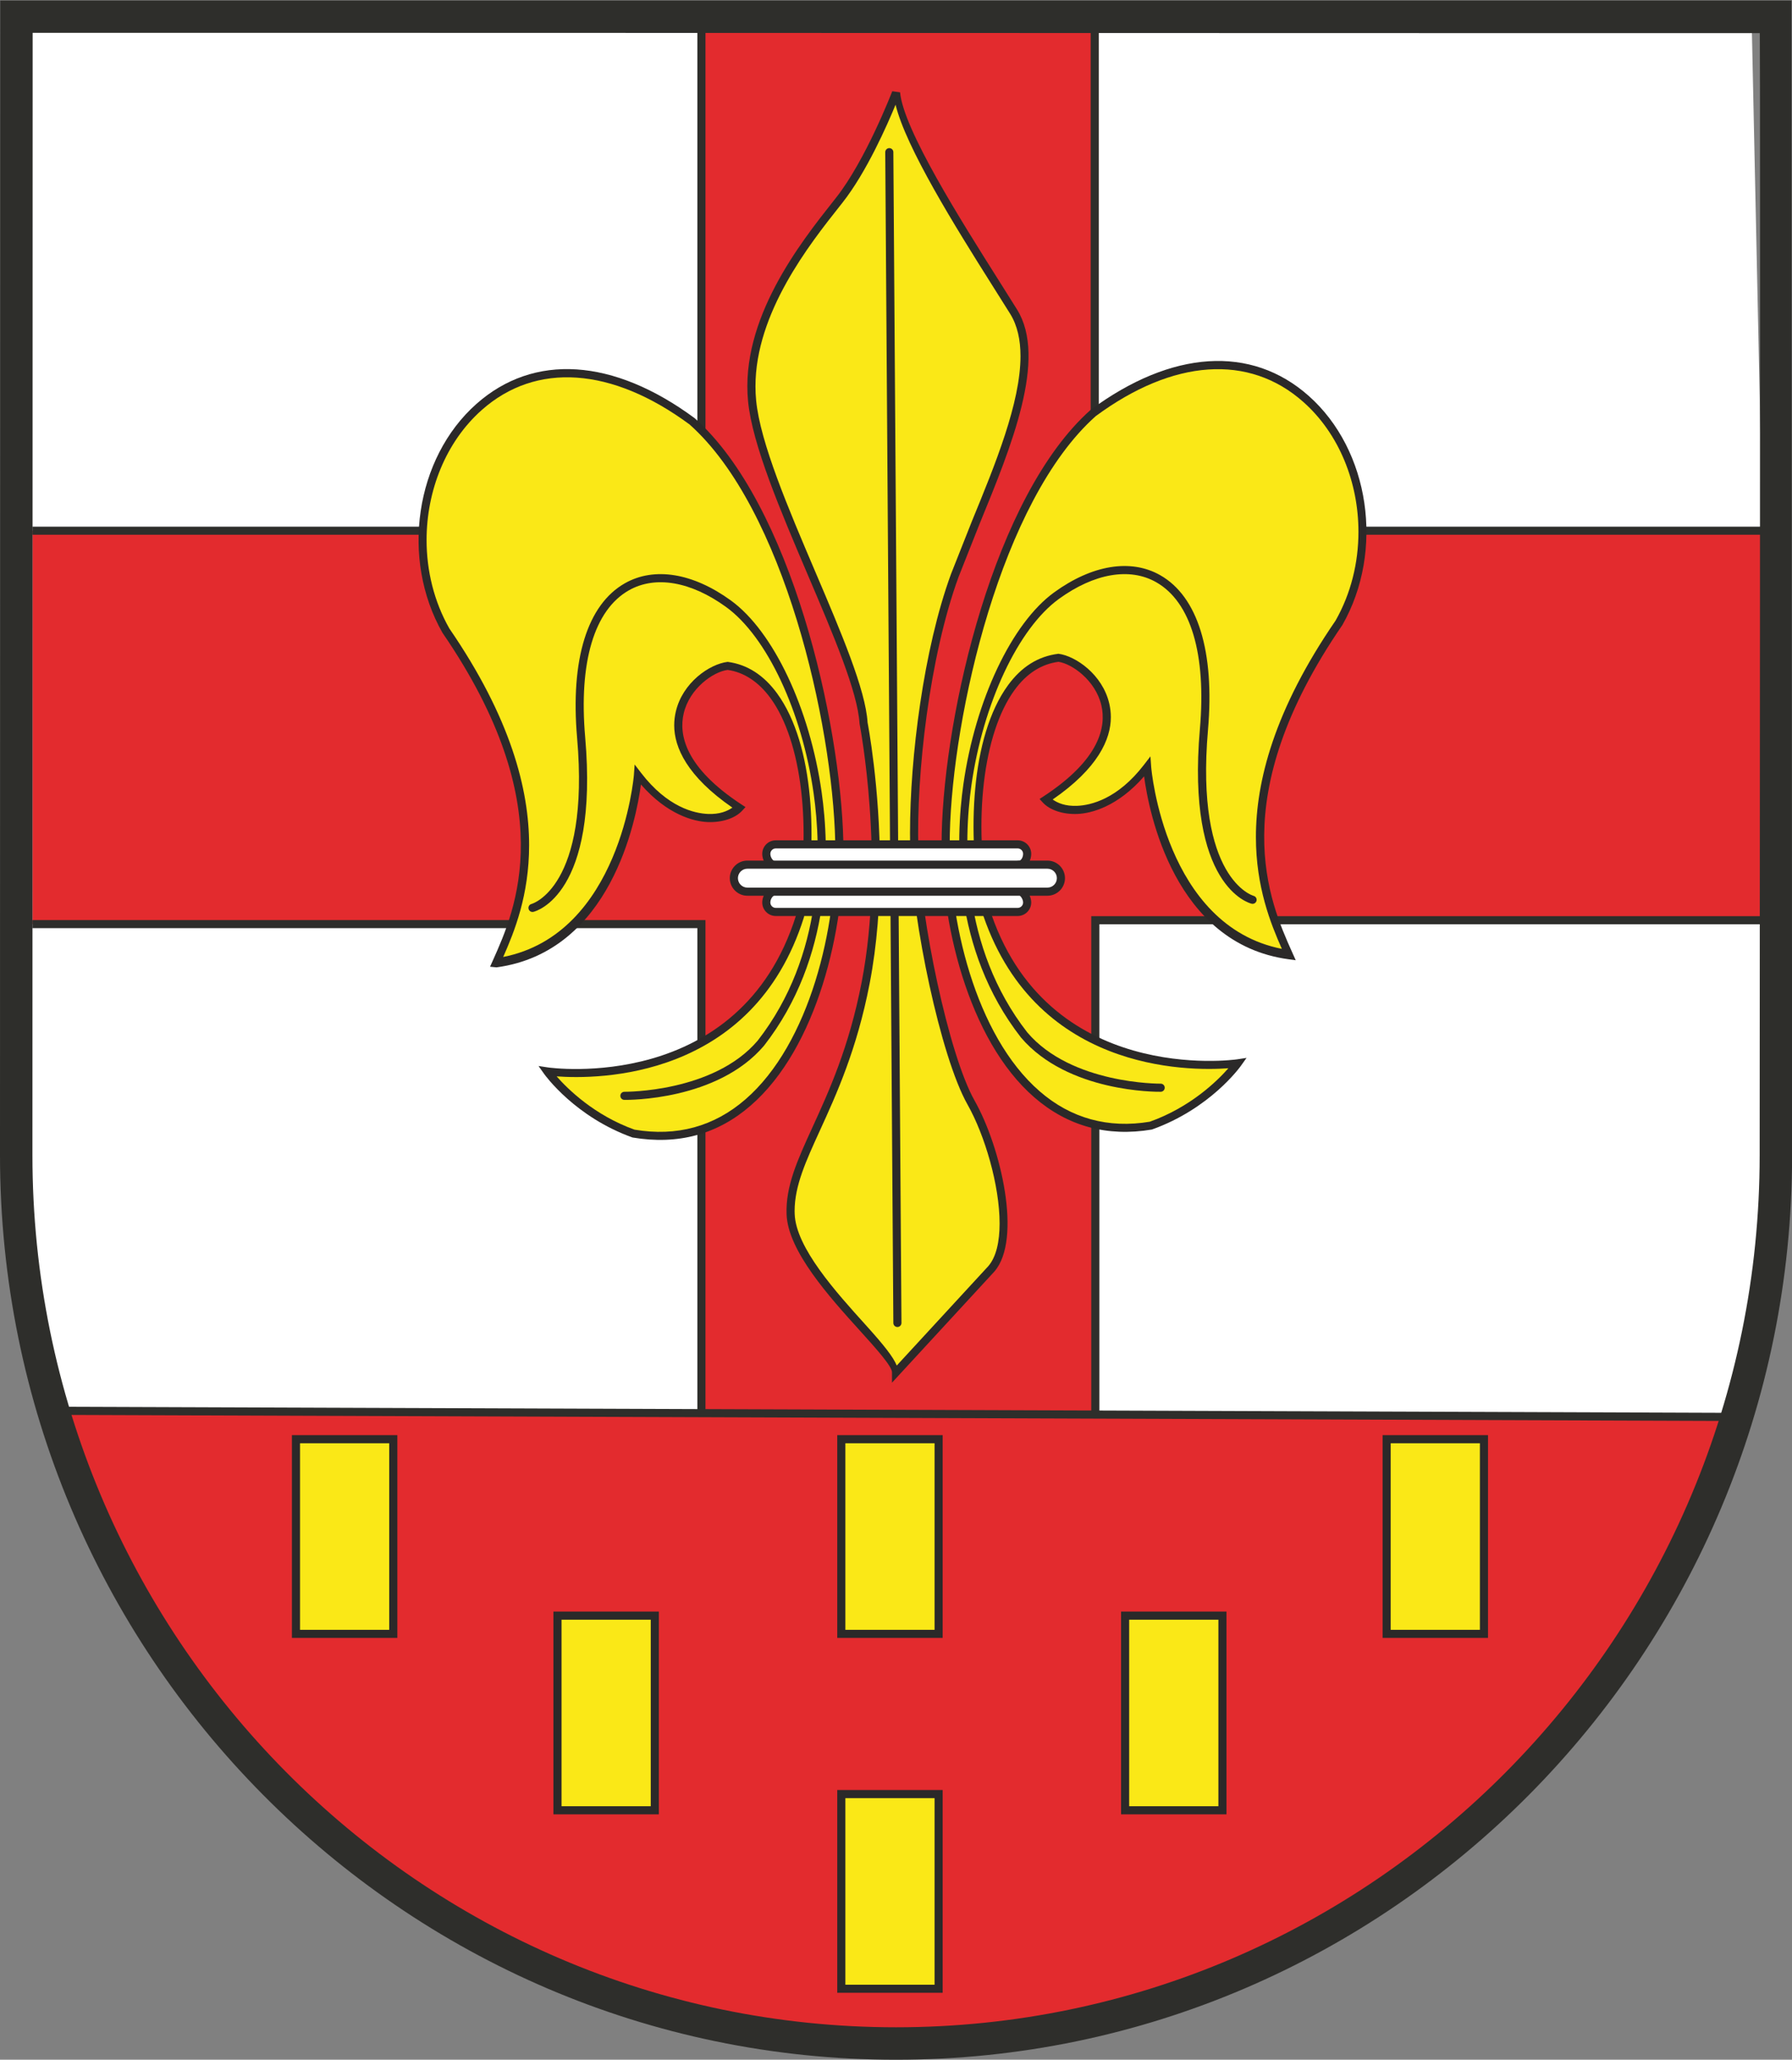 <?xml version="1.0" encoding="UTF-8" standalone="no"?>
<svg xmlns:dc="http://purl.org/dc/elements/1.1/" xmlns:cc="http://creativecommons.org/ns#" xmlns:rdf="http://www.w3.org/1999/02/22-rdf-syntax-ns#" xmlns:svg="http://www.w3.org/2000/svg" xmlns="http://www.w3.org/2000/svg" xmlns:sodipodi="http://sodipodi.sourceforge.net/DTD/sodipodi-0.dtd" xmlns:inkscape="http://www.inkscape.org/namespaces/inkscape" inkscape:version="1.0 (4035a4fb49, 2020-05-01)" sodipodi:docname="Ortswappen Klüsserath.svg" viewBox="0 0 492 565.333" height="565.333" width="492" xml:space="preserve" id="svg2" version="1.1">
  <rect x="0" y="0" width="492" height="565.333" fill="#808080" stroke="none"/>
  <title id="title907">Wappen - Ortsgemeinde Klüsserath</title>
  <defs id="defs6"></defs>
  <g transform="matrix(1.333,0,0,-1.333,0,565.333)" inkscape:label="Ortswappen Klüsserath" inkscape:groupmode="layer" id="g10">
    <path id="path12" style="fill:#ffffff;fill-opacity:1;fill-rule:nonzero;stroke:none" d="M 365.771,186.226 C 365.771,85.225 284.636,3.341 184.556,3.341 84.475,3.341 3.34,85.225 3.34,186.226 v 232.992 l 357.421,1.67 z"></path>
    <path id="path14" style="fill:#e32b2e;fill-opacity:1;fill-rule:nonzero;stroke:none" d="M 10.856,133.615 357.98,132.779 c 0,0 -19.767,-116.077 -172.589,-131.944 C 143.636,1.671 39.249,32.569 10.856,133.615"></path>
    <path id="path16" style="fill:#e32b2e;fill-opacity:1;fill-rule:nonzero;stroke:none" d="M 363.266,314.83 H 225.476 v 106.058 H 144.471 V 314.83 H 6.68 V 233.827 H 144.471 V 131.944 h 81.005 v 101.883 h 137.79 z"></path>
    <path id="path18" style="fill:#2e2e2b;fill-opacity:1;fill-rule:nonzero;stroke:none" d="M 224.641,420.888 V 313.995 h 138.625 v 1.671 c 0,0 -135.305,0 -136.955,0 0,1.644 0,105.222 0,105.222 z"></path>
    <path id="path20" style="fill:#2e2e2b;fill-opacity:1;fill-rule:nonzero;stroke:none" d="M 224.763,235.463 V 132.745 h 1.67 c 0,0 0,99.403 0,101.047 1.65,0 136.955,0 136.955,0 v 1.671 z"></path>
    <path id="path22" style="fill:#2e2e2b;fill-opacity:1;fill-rule:nonzero;stroke:none" d="m 6.68,234.662 v -1.67 c 0,0 135.305,0 136.956,0 0,-1.644 0,-99.795 0,-99.795 h 1.67 v 101.465 z"></path>
    <path id="path24" style="fill:#2e2e2b;fill-opacity:1;fill-rule:nonzero;stroke:none" d="m 143.636,420.888 c 0,0 0,-103.578 0,-105.222 -1.651,0 -136.956,0 -136.956,0 v -1.671 h 138.625 v 106.893 z"></path>
    <path id="path26" style="fill:#2e2e2b;fill-opacity:1;fill-rule:nonzero;stroke:none" d="m 10.853,132.779 345.106,-1.252 v 1.67 l -345.099,1.253 z"></path>
    <path id="path28" style="fill:#2e2e2b;fill-opacity:1;fill-rule:nonzero;stroke:none" d="M 362.46,417.285 C 362.599,410.901 362.431,186.33 362.431,186.213 362.424,87.215 282.633,6.681 184.556,6.681 86.475,6.681 6.68,87.223 6.68,186.226 c 0,0 0.047,224.658 0.047,231.12 6.466,0.03 349.346,-0.09 355.733,-0.061 z M 369.11,186.136 v 0.143 l -0.112,237.715 h -0.909 L 0.047,423.994 0,186.226 C 0,83.543 82.792,0 184.556,0 286.289,0 369.062,83.494 369.11,186.136"></path>
    <path id="path30" style="fill:#fae817;fill-opacity:1;fill-rule:nonzero;stroke:none" d="m 131.39,264.444 c 0,0 -2.505,-35.074 -29.228,-38.691 4.73,10.579 14.751,32.011 -10.302,68.478 -16.144,28.392 10.302,72.933 50.663,43.147 20.043,-17.817 29.783,-62.354 30.341,-86.572 0.558,-24.218 -10.853,-65.409 -42.309,-60.124 -11.691,4.176 -17.817,12.806 -17.817,12.806 0,0 40.081,-6.132 52.053,32.009 4.175,22.547 0.003,49.551 -15.028,51.498 -6.681,-0.835 -20.043,-14.48 2.505,-29.231 -2.787,-3.06 -12.527,-4.176 -20.878,6.68"></path>
    <path id="path32" style="fill:#2b2929;fill-opacity:1;fill-rule:nonzero;stroke:none" d="m 108.98,250.092 c 0,11.42 -3.751,26.155 -16.432,44.611 -3.164,5.569 -4.687,11.907 -4.687,18.207 0,10.141 3.947,20.185 11.352,26.762 11.192,9.936 26.798,8.856 42.815,-2.966 19.497,-17.337 29.44,-61.529 30.001,-85.92 0.405,-17.485 -5.216,-41.543 -18.506,-53.051 -6.455,-5.592 -14.137,-7.692 -22.831,-6.23 -8.296,2.974 -13.753,8.364 -16.043,10.973 8.269,-0.613 40.424,-0.744 50.937,32.768 2.845,15.322 2.222,35.445 -5.519,46.073 -2.766,3.797 -6.198,5.986 -10.197,6.505 -3.706,-0.437 -9.29,-4.247 -10.683,-10.266 -0.2,-0.858 -0.323,-1.794 -0.323,-2.806 0,-4.527 2.652,-10.51 11.981,-16.936 -1.04,-0.734 -2.636,-1.406 -5.033,-1.305 -2.803,0.118 -8.318,1.367 -13.76,8.442 l -1.337,1.739 -0.156,-2.189 c -0.027,-0.336 -2.807,-32.689 -26.919,-37.439 2.306,5.206 5.34,12.709 5.34,23.028 z m -10.873,90.829 c -12.579,-11.167 -15.642,-31.858 -6.975,-47.104 24.57,-35.766 15.009,-57.126 10.416,-67.392 l -0.613,-1.37 1.338,-0.131 c 23.571,3.191 28.768,30.406 29.74,37.657 5.438,-6.23 10.863,-7.619 13.73,-7.74 2.969,-0.12 5.706,0.783 7.141,2.362 l 0.662,0.724 -0.822,0.535 c -11.662,7.63 -12.914,14.388 -11.913,18.718 1.207,5.209 6.12,8.618 9.056,8.987 3.317,-0.457 6.364,-2.418 8.85,-5.833 6.452,-8.857 8.562,-26.814 5.252,-44.684 -11.587,-36.897 -50.713,-31.398 -51.104,-31.333 l -1.948,0.294 1.139,-1.605 c 0.257,-0.359 6.416,-8.892 18.218,-13.114 9.35,-1.579 17.505,0.626 24.342,6.578 13.697,11.86 19.494,36.492 19.083,54.355 -0.567,24.685 -10.693,69.463 -30.62,87.176 -16.767,12.38 -33.137,13.427 -44.972,2.92"></path>
    <path id="path34" style="fill:#2b2929;fill-opacity:1;fill-rule:nonzero;stroke:none" d="m 128.715,304.014 c -7.757,-4.395 -11.254,-15.704 -9.851,-31.845 2.672,-30.736 -9.268,-34.16 -9.392,-34.193 -0.443,-0.111 -0.714,-0.565 -0.603,-1.008 0.108,-0.447 0.554,-0.721 1.001,-0.613 0.552,0.13 13.469,3.601 10.657,35.958 -1.343,15.452 1.857,26.194 9.01,30.249 5.445,3.082 12.742,1.83 20.013,-3.438 8.39,-6.077 15.638,-21.51 18.036,-38.405 1.619,-11.407 2.265,-33.191 -11.524,-50.878 -9.069,-10.671 -27.262,-10.535 -27.444,-10.535 -0.464,0.007 -0.842,-0.357 -0.848,-0.822 -0.008,-0.463 0.361,-0.842 0.821,-0.847 0.78,-0.014 19.159,-0.157 28.765,11.15 14.197,18.206 13.538,40.499 11.881,52.167 -2.453,17.312 -9.972,33.195 -18.708,39.52 -7.826,5.669 -15.779,6.958 -21.814,3.54"></path>
    <path id="path36" style="fill:#fae817;fill-opacity:1;fill-rule:nonzero;stroke:none" d="m 236.273,266.115 c 0,0 2.505,-35.075 29.228,-38.692 -4.73,10.579 -14.751,32.011 10.302,68.478 16.141,28.393 -10.302,72.933 -50.667,43.148 -20.042,-17.818 -29.776,-62.355 -30.338,-86.573 -0.561,-24.218 10.856,-65.409 42.31,-60.124 11.692,4.176 17.817,12.807 17.817,12.807 0,0 -40.084,-6.132 -52.049,32.008 -4.176,22.548 -0.007,49.551 15.025,51.498 6.681,-0.835 20.042,-14.48 -2.505,-29.231 2.785,-3.06 12.526,-4.176 20.877,6.681"></path>
    <path id="path38" style="fill:#2b2929;fill-opacity:1;fill-rule:nonzero;stroke:none" d="m 214.137,199.405 c -13.29,11.512 -18.908,35.569 -18.504,53.051 0.568,24.398 10.512,68.589 30.057,85.97 15.958,11.769 31.565,12.852 42.752,2.916 7.407,-6.571 11.354,-16.598 11.354,-26.743 0,-6.322 -1.533,-12.687 -4.718,-18.284 -12.656,-18.418 -16.401,-33.13 -16.401,-44.54 0,-10.322 3.04,-17.831 5.344,-23.041 -24.115,4.75 -26.893,37.103 -26.913,37.439 l -0.157,2.189 -1.337,-1.738 c -5.448,-7.076 -10.961,-8.325 -13.76,-8.443 -2.401,-0.101 -3.999,0.571 -5.037,1.305 9.329,6.426 11.98,12.409 11.98,16.937 0,1.011 -0.119,1.947 -0.32,2.805 -1.39,6.019 -6.975,9.829 -10.472,10.266 -4.214,-0.519 -7.639,-2.708 -10.406,-6.504 -7.744,-10.632 -8.364,-30.752 -5.545,-45.976 10.536,-33.603 42.687,-33.479 50.954,-32.866 -2.291,-2.609 -7.778,-8.005 -16.181,-11.006 -8.547,-1.429 -16.245,0.664 -22.69,6.263 z m 10.504,140.316 c -19.978,-17.756 -30.103,-62.538 -30.678,-87.226 -0.411,-17.859 5.383,-42.488 19.084,-54.355 6.849,-5.932 14.992,-8.156 24.198,-6.61 11.945,4.254 18.105,12.787 18.359,13.147 l 1.142,1.604 -1.944,-0.294 c -0.399,-0.064 -39.537,-5.564 -51.13,31.431 -3.282,17.772 -1.175,35.733 5.277,44.59 2.48,3.411 5.533,5.372 9.056,5.829 2.726,-0.369 7.64,-3.778 8.847,-8.987 0.998,-4.329 -0.255,-11.088 -11.913,-18.718 l -0.822,-0.535 0.658,-0.724 c 1.443,-1.579 4.176,-2.483 7.144,-2.362 2.871,0.121 8.293,1.51 13.727,7.741 0.972,-7.251 6.172,-34.467 29.744,-37.658 l 1.488,-0.199 -0.764,1.7 c -4.593,10.266 -14.151,31.626 10.381,67.333 8.703,15.305 5.636,36 -6.942,47.163 -11.835,10.507 -28.204,9.46 -44.912,-2.87"></path>
    <path id="path40" style="fill:#2b2929;fill-opacity:1;fill-rule:nonzero;stroke:none" d="m 217.131,302.144 c -8.735,-6.325 -16.252,-22.208 -18.705,-39.52 -1.657,-11.668 -2.322,-33.962 11.854,-52.137 9.636,-11.337 28.015,-11.193 28.791,-11.181 0.463,0.007 0.828,0.385 0.823,0.849 -0.007,0.464 -0.385,0.828 -0.849,0.821 -0.182,0 -18.372,-0.136 -27.466,10.565 -13.772,17.663 -13.121,39.441 -11.503,50.848 2.396,16.895 9.644,32.328 18.033,38.405 7.276,5.268 14.576,6.521 20.017,3.438 7.15,-4.054 10.353,-14.797 9.01,-30.249 -2.812,-32.357 10.112,-35.827 10.66,-35.958 0.45,-0.108 0.893,0.166 1.004,0.613 0.112,0.444 -0.162,0.897 -0.606,1.008 -0.124,0.033 -12.063,3.458 -9.387,34.193 1.395,16.141 -2.102,27.45 -9.86,31.844 -6.034,3.419 -13.987,2.13 -21.816,-3.539"></path>
    <path id="path42" style="fill:#fae817;fill-opacity:1;fill-rule:nonzero;stroke:none" d="m 184.556,405.021 c 0,0 -5.429,-14.197 -11.692,-22.13 -6.263,-7.934 -19.625,-24.218 -17.954,-41.337 1.67,-17.12 22.13,-52.611 22.965,-66.391 0,0 5.428,-27.557 0.417,-53.445 -5.01,-25.888 -15.866,-35.91 -15.449,-47.601 0.418,-11.691 21.713,-28.394 21.713,-32.569 0,0 14.196,15.032 19.625,21.296 5.427,6.262 1.253,24.634 -4.176,34.238 -5.428,9.603 -11.274,37.58 -11.692,52.194 -0.417,14.614 2.088,39.249 8.352,56.368 6.263,17.12 19.624,42.173 12.108,54.282 -7.515,12.108 -23.382,35.909 -24.217,45.095"></path>
    <path id="path44" style="fill:#2b2929;fill-opacity:1;fill-rule:nonzero;stroke:none" d="m 178.299,151.296 c -6.064,6.707 -14.373,15.893 -14.621,22.853 -0.006,0.203 -0.013,0.406 -0.013,0.615 0,5.179 2.313,10.235 5.213,16.577 3.386,7.412 7.604,16.63 10.233,30.216 1.583,8.175 2.124,16.546 2.124,24.18 0,16.414 -2.502,29.397 -2.541,29.587 -0.402,6.732 -5.438,18.548 -10.771,31.055 -5.572,13.071 -11.337,26.589 -12.181,35.256 -0.095,0.976 -0.14,1.951 -0.14,2.92 0,15.172 11.162,29.28 17.331,37.073 l 0.587,0.744 c 4.968,6.293 9.222,16.007 10.938,20.173 2.146,-8.824 12.188,-24.965 19.957,-37.26 l 3.648,-5.799 c 1.494,-2.411 2.125,-5.373 2.125,-8.707 0,-9.607 -5.211,-22.316 -9.961,-33.877 l -4.345,-10.971 c -5.676,-15.52 -8.449,-37.774 -8.449,-53.314 0,-1.162 0.013,-2.284 0.046,-3.364 0.417,-14.581 6.21,-42.697 11.801,-52.582 3.564,-6.309 6.603,-16.643 6.603,-24.485 0,-3.731 -0.686,-6.896 -2.336,-8.794 0,0 -17.455,-18.947 -18.844,-20.454 -0.751,1.808 -2.637,4.189 -6.404,8.358 z m -6.091,232.113 -0.586,-0.744 c -6.707,-8.477 -19.195,-24.256 -17.544,-41.193 0.871,-8.925 6.687,-22.56 12.308,-35.749 5.275,-12.37 10.259,-24.055 10.654,-30.612 0.068,-0.385 5.353,-27.812 0.434,-53.233 -2.594,-13.399 -6.763,-22.512 -10.116,-29.845 -3.106,-6.785 -5.556,-12.148 -5.35,-17.948 0.27,-7.562 8.814,-17.016 15.055,-23.911 3.271,-3.621 6.658,-7.367 6.658,-8.626 v -2.14 l 21.092,22.888 c 5.754,6.641 1.351,25.581 -4.084,35.197 -5.375,9.52 -11.175,37.71 -11.581,51.806 -0.436,15.383 2.271,39.578 8.299,56.059 l 4.325,10.911 c 6.545,15.949 13.963,34.024 7.713,44.097 l -3.654,5.814 c -7.861,12.438 -19.746,31.24 -20.444,38.916 l -1.611,0.222 c -0.055,-0.14 -5.458,-14.171 -11.568,-21.909"></path>
    <path id="path46" style="fill:#2b2929;fill-opacity:1;fill-rule:nonzero;stroke:none" d="m 183.159,393.607 c -0.46,-0.003 -0.831,-0.378 -0.828,-0.841 l 1.67,-241.065 c 0.003,-0.465 0.378,-0.835 0.841,-0.829 0.461,0 0.833,0.379 0.83,0.842 l -1.671,241.064 c -0.003,0.46 -0.378,0.832 -0.842,0.829"></path>
    <path id="path48" style="fill:#ffffff;fill-opacity:1;fill-rule:nonzero;stroke:none" d="m 159.711,245.935 c -1.076,0 -1.878,1.289 -1.878,2.365 v 0 c 0,1.077 0.87,1.947 1.947,1.947 h 49.828 c 1.077,0 1.952,-0.87 1.952,-1.947 v 0 c 0,-1.076 -0.666,-2.261 -1.744,-2.261 z"></path>
    <path id="path50" style="fill:#2b2929;fill-opacity:1;fill-rule:nonzero;stroke:none" d="m 159.78,251.083 c -1.533,0 -2.782,-1.25 -2.782,-2.783 0,-1.513 1.115,-3.2 2.713,-3.2 0.46,0 0.835,0.375 0.835,0.835 0,0.46 -0.375,0.836 -0.835,0.836 -0.499,0 -1.044,0.798 -1.044,1.529 0,0.614 0.5,1.112 1.113,1.112 h 49.828 c 0.614,0 1.117,-0.498 1.117,-1.112 0,-0.671 -0.385,-1.425 -0.909,-1.425 -0.462,0 -0.835,-0.376 -0.835,-0.836 0,-0.459 0.373,-0.835 0.835,-0.835 1.593,0 2.579,1.609 2.579,3.096 0,1.533 -1.252,2.783 -2.787,2.783 z"></path>
    <path id="path52" style="fill:#ffffff;fill-opacity:1;fill-rule:nonzero;stroke:none" d="m 209.608,240.716 c 1.077,0 1.952,-1.361 1.952,-2.437 v 0 c 0,-1.076 -0.875,-1.947 -1.952,-1.947 h -49.828 c -1.077,0 -1.947,0.871 -1.947,1.947 v 0 c 0,1.076 0.802,2.333 1.878,2.333 z"></path>
    <path id="path54" style="fill:#2b2929;fill-opacity:1;fill-rule:nonzero;stroke:none" d="m 208.773,240.716 c 0,-0.46 0.373,-0.835 0.835,-0.835 0.502,0 1.117,-0.884 1.117,-1.602 0,-0.613 -0.503,-1.112 -1.117,-1.112 h -49.828 c -0.613,0 -1.113,0.499 -1.113,1.112 0,0.728 0.536,1.497 1.044,1.497 0.46,0 0.835,0.376 0.835,0.836 0,0.459 -0.375,0.835 -0.835,0.835 -1.598,0 -2.713,-1.671 -2.713,-3.168 0,-1.533 1.249,-2.782 2.782,-2.782 h 49.828 c 1.535,0 2.787,1.249 2.787,2.782 0,1.514 -1.22,3.272 -2.787,3.272 -0.462,0 -0.835,-0.375 -0.835,-0.835"></path>
    <path id="path56" style="fill:#ffffff;fill-opacity:1;fill-rule:nonzero;stroke:none" d="m 218.514,243.29 c 0,-1.536 -1.246,-2.782 -2.786,-2.782 h -61.793 c -1.537,0 -2.783,1.246 -2.783,2.782 v 0 c 0,1.536 1.246,2.782 2.783,2.782 h 61.793 c 1.54,0 2.786,-1.246 2.786,-2.782 z"></path>
    <path id="path58" style="fill:#2b2929;fill-opacity:1;fill-rule:nonzero;stroke:none" d="m 151.987,243.29 c 0,1.073 0.874,1.947 1.948,1.947 h 61.793 c 1.077,0 1.951,-0.874 1.951,-1.947 0,-1.073 -0.874,-1.947 -1.951,-1.947 h -61.793 c -1.074,0 -1.948,0.874 -1.948,1.947 z m 1.948,3.617 c -1.997,0 -3.619,-1.624 -3.619,-3.617 0,-1.997 1.622,-3.618 3.619,-3.618 h 61.793 c 1.997,0 3.621,1.621 3.621,3.618 0,1.993 -1.624,3.617 -3.621,3.617 z"></path>
    <path id="path60" style="fill:#fae817;fill-opacity:1;fill-rule:nonzero;stroke:none" d="M 60.961,87.685 H 81.004 v 40.084 H 60.961 Z"></path>
    <path id="path62" style="fill:#2b2929;fill-opacity:1;fill-rule:nonzero;stroke:none" d="m 80.169,126.933 c 0,-1.564 0,-36.847 0,-38.413 -1.468,0 -16.904,0 -18.372,0 0,1.566 0,36.849 0,38.413 1.468,0 16.904,0 18.372,0 z m -20.042,1.671 V 86.85 h 21.713 v 41.754 z"></path>
    <path id="path64" style="fill:#fae817;fill-opacity:1;fill-rule:nonzero;stroke:none" d="m 173.282,87.685 h 20.042 v 40.084 h -20.042 z"></path>
    <path id="path66" style="fill:#2b2929;fill-opacity:1;fill-rule:nonzero;stroke:none" d="m 192.489,126.933 c 0,-1.564 0,-36.847 0,-38.413 -1.468,0 -16.904,0 -18.372,0 0,1.566 0,36.849 0,38.413 1.468,0 16.904,0 18.372,0 z m -20.042,1.671 V 86.85 h 21.712 v 41.754 z"></path>
    <path id="path68" style="fill:#fae817;fill-opacity:1;fill-rule:nonzero;stroke:none" d="m 173.282,14.614 h 20.042 v 40.085 h -20.042 z"></path>
    <path id="path70" style="fill:#2b2929;fill-opacity:1;fill-rule:nonzero;stroke:none" d="m 192.489,53.864 c 0,-1.566 0,-36.849 0,-38.415 -1.468,0 -16.904,0 -18.372,0 0,1.566 0,36.849 0,38.415 1.468,0 16.904,0 18.372,0 z m -20.042,1.67 V 13.779 h 21.712 v 41.755 z"></path>
    <path id="path72" style="fill:#fae817;fill-opacity:1;fill-rule:nonzero;stroke:none" d="m 285.603,87.685 h 20.041 v 40.084 h -20.041 z"></path>
    <path id="path74" style="fill:#2b2929;fill-opacity:1;fill-rule:nonzero;stroke:none" d="m 304.809,126.933 c 0,-1.564 0,-36.847 0,-38.413 -1.467,0 -16.904,0 -18.371,0 0,1.566 0,36.849 0,38.413 1.467,0 16.904,0 18.371,0 z m -20.041,1.671 V 86.85 h 21.711 v 41.754 z"></path>
    <path id="path76" style="fill:#fae817;fill-opacity:1;fill-rule:nonzero;stroke:none" d="m 114.826,51.358 h 20.041 v 40.085 h -20.041 z"></path>
    <path id="path78" style="fill:#2b2929;fill-opacity:1;fill-rule:nonzero;stroke:none" d="m 134.032,90.608 c 0,-1.566 0,-36.848 0,-38.414 -1.468,0 -16.904,0 -18.371,0 0,1.566 0,36.848 0,38.414 1.467,0 16.903,0 18.371,0 z m -20.042,1.67 V 50.523 h 21.712 v 41.755 z"></path>
    <path id="path80" style="fill:#fae817;fill-opacity:1;fill-rule:nonzero;stroke:none" d="m 231.739,51.358 h 20.042 v 40.085 h -20.042 z"></path>
    <path id="path82" style="fill:#2b2929;fill-opacity:1;fill-rule:nonzero;stroke:none" d="m 250.946,90.608 c 0,-1.566 0,-36.848 0,-38.414 -1.468,0 -16.905,0 -18.372,0 0,1.566 0,36.848 0,38.414 1.467,0 16.904,0 18.372,0 z m -20.043,1.67 V 50.523 h 21.713 v 41.755 z"></path>
  </g>
</svg>
